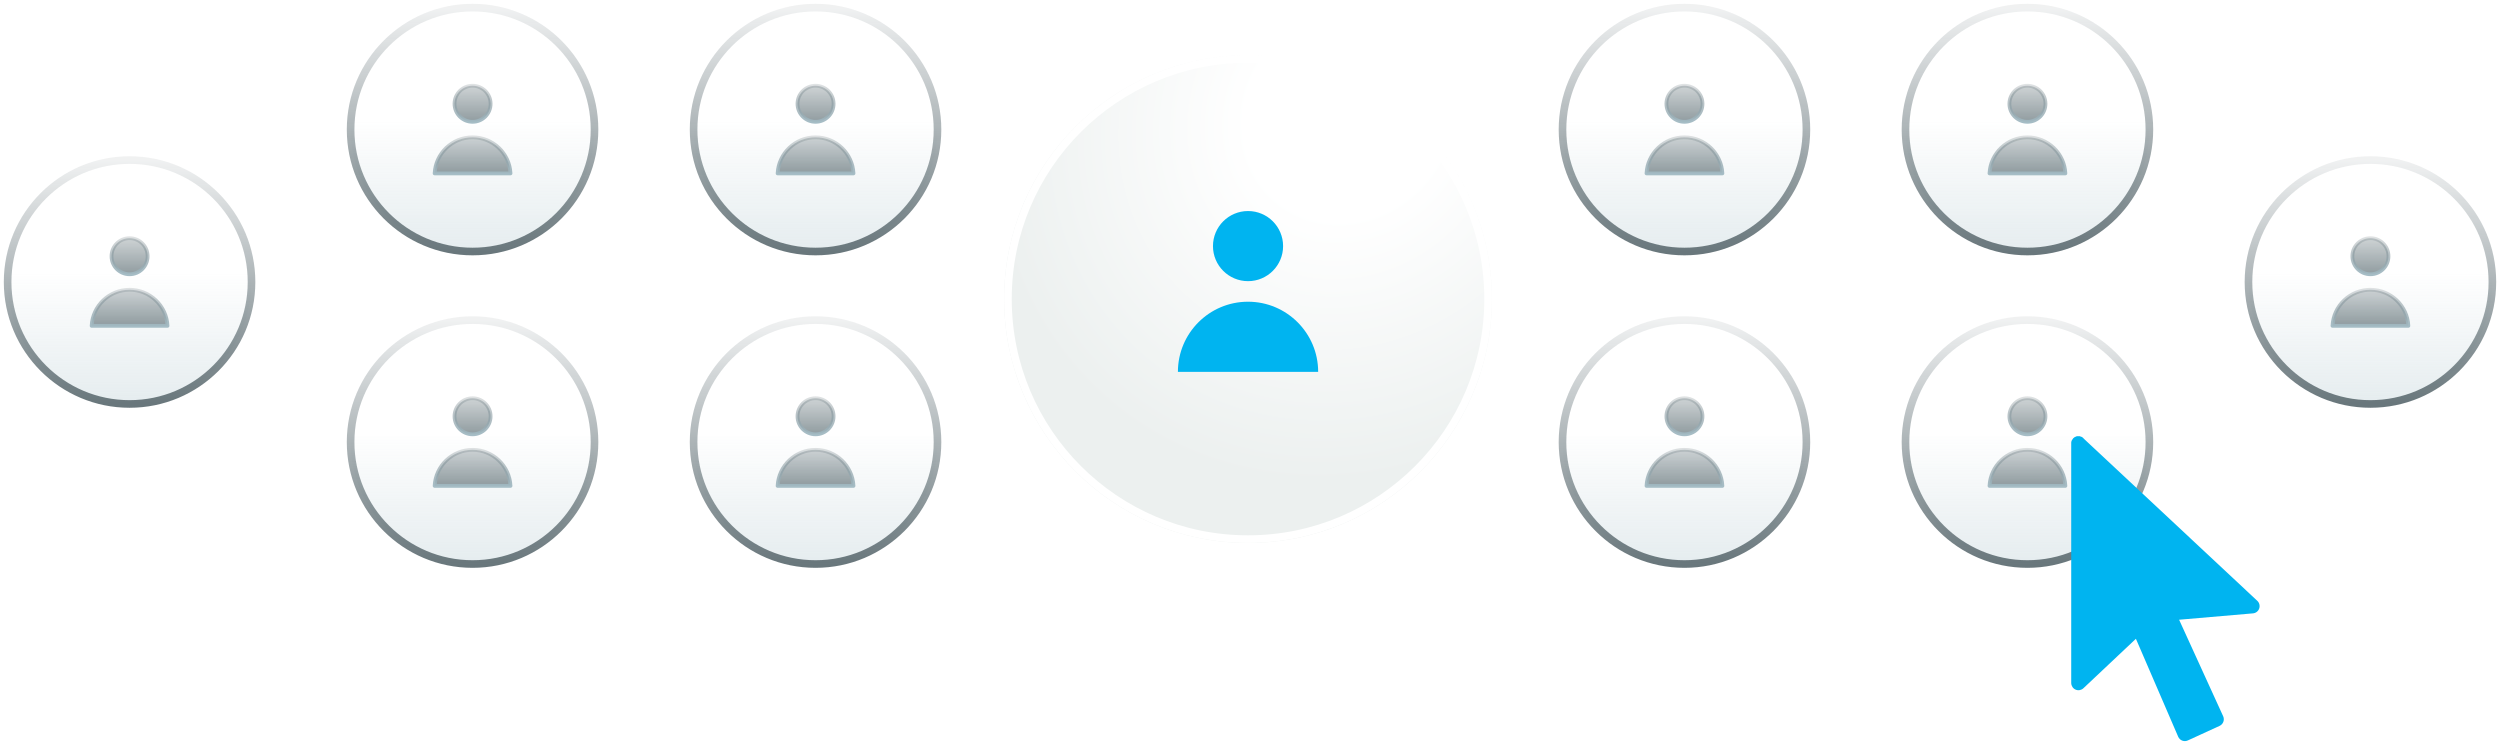 <svg width="328" height="98" viewBox="0 0 328 98" fill="none" xmlns="http://www.w3.org/2000/svg">
<circle cx="62" cy="17" r="16" fill="url(#paint0_linear_6830_3701)" fill-opacity="0.5" stroke="url(#paint1_linear_6830_3701)"/>
<path d="M62 11.25C63.307 11.25 64.366 12.309 64.366 13.616C64.366 14.923 63.307 15.982 62 15.982C60.693 15.982 59.634 14.923 59.634 13.616C59.634 12.309 60.693 11.25 62 11.25Z" fill="url(#paint2_linear_6830_3701)" stroke="url(#paint3_linear_6830_3701)" stroke-width="0.5" stroke-linecap="round" stroke-linejoin="round"/>
<path d="M62 18.017C64.666 18.017 66.846 20.116 66.977 22.75H57.024C57.155 20.116 59.334 18.017 62 18.017Z" fill="url(#paint4_linear_6830_3701)" stroke="url(#paint5_linear_6830_3701)" stroke-width="0.5" stroke-linecap="round" stroke-linejoin="round"/>
<circle cx="62" cy="58" r="16" fill="url(#paint6_linear_6830_3701)" fill-opacity="0.5" stroke="url(#paint7_linear_6830_3701)"/>
<path d="M62 52.25C63.307 52.25 64.366 53.309 64.366 54.616C64.366 55.923 63.307 56.982 62 56.982C60.693 56.982 59.634 55.923 59.634 54.616C59.634 53.309 60.693 52.25 62 52.25Z" fill="url(#paint8_linear_6830_3701)" stroke="url(#paint9_linear_6830_3701)" stroke-width="0.5" stroke-linecap="round" stroke-linejoin="round"/>
<path d="M62 59.017C64.666 59.017 66.846 61.116 66.977 63.75H57.024C57.155 61.116 59.334 59.017 62 59.017Z" fill="url(#paint10_linear_6830_3701)" stroke="url(#paint11_linear_6830_3701)" stroke-width="0.5" stroke-linecap="round" stroke-linejoin="round"/>
<circle cx="17" cy="37" r="16" fill="url(#paint12_linear_6830_3701)" fill-opacity="0.5" stroke="url(#paint13_linear_6830_3701)"/>
<path d="M17 31.25C18.307 31.25 19.366 32.309 19.366 33.616C19.366 34.923 18.307 35.982 17 35.982C15.693 35.982 14.634 34.923 14.634 33.616C14.634 32.309 15.693 31.25 17 31.25Z" fill="url(#paint14_linear_6830_3701)" stroke="url(#paint15_linear_6830_3701)" stroke-width="0.5" stroke-linecap="round" stroke-linejoin="round"/>
<path d="M17 38.017C19.666 38.017 21.846 40.116 21.977 42.75H12.024C12.155 40.116 14.334 38.017 17 38.017Z" fill="url(#paint16_linear_6830_3701)" stroke="url(#paint17_linear_6830_3701)" stroke-width="0.5" stroke-linecap="round" stroke-linejoin="round"/>
<circle cx="107" cy="17" r="16" fill="url(#paint18_linear_6830_3701)" fill-opacity="0.5" stroke="url(#paint19_linear_6830_3701)"/>
<path d="M107 11.25C108.307 11.25 109.366 12.309 109.366 13.616C109.366 14.923 108.307 15.982 107 15.982C105.693 15.982 104.634 14.923 104.634 13.616C104.634 12.309 105.693 11.25 107 11.25Z" fill="url(#paint20_linear_6830_3701)" stroke="url(#paint21_linear_6830_3701)" stroke-width="0.5" stroke-linecap="round" stroke-linejoin="round"/>
<path d="M107 18.017C109.666 18.017 111.846 20.116 111.977 22.75H102.024C102.155 20.116 104.334 18.017 107 18.017Z" fill="url(#paint22_linear_6830_3701)" stroke="url(#paint23_linear_6830_3701)" stroke-width="0.5" stroke-linecap="round" stroke-linejoin="round"/>
<circle cx="107" cy="58" r="16" fill="url(#paint24_linear_6830_3701)" fill-opacity="0.5" stroke="url(#paint25_linear_6830_3701)"/>
<path d="M107 52.25C108.307 52.25 109.366 53.309 109.366 54.616C109.366 55.923 108.307 56.982 107 56.982C105.693 56.982 104.634 55.923 104.634 54.616C104.634 53.309 105.693 52.25 107 52.25Z" fill="url(#paint26_linear_6830_3701)" stroke="url(#paint27_linear_6830_3701)" stroke-width="0.5" stroke-linecap="round" stroke-linejoin="round"/>
<path d="M107 59.017C109.666 59.017 111.846 61.116 111.977 63.75H102.024C102.155 61.116 104.334 59.017 107 59.017Z" fill="url(#paint28_linear_6830_3701)" stroke="url(#paint29_linear_6830_3701)" stroke-width="0.5" stroke-linecap="round" stroke-linejoin="round"/>
<circle cx="221" cy="17" r="16" fill="url(#paint30_linear_6830_3701)" fill-opacity="0.5" stroke="url(#paint31_linear_6830_3701)"/>
<path d="M221 11.25C222.307 11.25 223.366 12.309 223.366 13.616C223.366 14.923 222.307 15.982 221 15.982C219.693 15.982 218.634 14.923 218.634 13.616C218.634 12.309 219.693 11.25 221 11.25Z" fill="url(#paint32_linear_6830_3701)" stroke="url(#paint33_linear_6830_3701)" stroke-width="0.5" stroke-linecap="round" stroke-linejoin="round"/>
<path d="M221 18.017C223.666 18.017 225.846 20.116 225.977 22.75H216.024C216.155 20.116 218.334 18.017 221 18.017Z" fill="url(#paint34_linear_6830_3701)" stroke="url(#paint35_linear_6830_3701)" stroke-width="0.5" stroke-linecap="round" stroke-linejoin="round"/>
<circle cx="221" cy="58" r="16" fill="url(#paint36_linear_6830_3701)" fill-opacity="0.5" stroke="url(#paint37_linear_6830_3701)"/>
<path d="M221 52.25C222.307 52.25 223.366 53.309 223.366 54.616C223.366 55.923 222.307 56.982 221 56.982C219.693 56.982 218.634 55.923 218.634 54.616C218.634 53.309 219.693 52.25 221 52.25Z" fill="url(#paint38_linear_6830_3701)" stroke="url(#paint39_linear_6830_3701)" stroke-width="0.5" stroke-linecap="round" stroke-linejoin="round"/>
<path d="M221 59.017C223.666 59.017 225.846 61.116 225.977 63.75H216.024C216.155 61.116 218.334 59.017 221 59.017Z" fill="url(#paint40_linear_6830_3701)" stroke="url(#paint41_linear_6830_3701)" stroke-width="0.5" stroke-linecap="round" stroke-linejoin="round"/>
<circle cx="266" cy="17" r="16" fill="url(#paint42_linear_6830_3701)" fill-opacity="0.5" stroke="url(#paint43_linear_6830_3701)"/>
<path d="M266 11.25C267.307 11.25 268.366 12.309 268.366 13.616C268.366 14.923 267.307 15.982 266 15.982C264.693 15.982 263.634 14.923 263.634 13.616C263.634 12.309 264.693 11.25 266 11.25Z" fill="url(#paint44_linear_6830_3701)" stroke="url(#paint45_linear_6830_3701)" stroke-width="0.5" stroke-linecap="round" stroke-linejoin="round"/>
<path d="M266 18.017C268.666 18.017 270.846 20.116 270.977 22.75H261.024C261.155 20.116 263.334 18.017 266 18.017Z" fill="url(#paint46_linear_6830_3701)" stroke="url(#paint47_linear_6830_3701)" stroke-width="0.5" stroke-linecap="round" stroke-linejoin="round"/>
<circle cx="266" cy="58" r="16" fill="url(#paint48_linear_6830_3701)" fill-opacity="0.5" stroke="url(#paint49_linear_6830_3701)"/>
<path d="M266 52.25C267.307 52.25 268.366 53.309 268.366 54.616C268.366 55.923 267.307 56.982 266 56.982C264.693 56.982 263.634 55.923 263.634 54.616C263.634 53.309 264.693 52.25 266 52.25Z" fill="url(#paint50_linear_6830_3701)" stroke="url(#paint51_linear_6830_3701)" stroke-width="0.5" stroke-linecap="round" stroke-linejoin="round"/>
<path d="M266 59.017C268.666 59.017 270.846 61.116 270.977 63.75H261.024C261.155 61.116 263.334 59.017 266 59.017Z" fill="url(#paint52_linear_6830_3701)" stroke="url(#paint53_linear_6830_3701)" stroke-width="0.5" stroke-linecap="round" stroke-linejoin="round"/>
<circle cx="311" cy="37" r="16" fill="url(#paint54_linear_6830_3701)" fill-opacity="0.5" stroke="url(#paint55_linear_6830_3701)"/>
<path d="M311 31.25C312.307 31.25 313.366 32.309 313.366 33.616C313.366 34.923 312.307 35.982 311 35.982C309.693 35.982 308.634 34.923 308.634 33.616C308.634 32.309 309.693 31.25 311 31.25Z" fill="url(#paint56_linear_6830_3701)" stroke="url(#paint57_linear_6830_3701)" stroke-width="0.5" stroke-linecap="round" stroke-linejoin="round"/>
<path d="M311 38.017C313.666 38.017 315.846 40.116 315.977 42.75H306.024C306.155 40.116 308.334 38.017 311 38.017Z" fill="url(#paint58_linear_6830_3701)" stroke="url(#paint59_linear_6830_3701)" stroke-width="0.5" stroke-linecap="round" stroke-linejoin="round"/>
<g filter="url(#filter0_d_6830_3701)">
<circle cx="163.741" cy="37.233" r="32" fill="white" fill-opacity="0.2"/>
<circle cx="163.741" cy="37.233" r="32" fill="url(#paint60_radial_6830_3701)"/>
<circle cx="163.741" cy="37.233" r="31.5" stroke="white"/>
</g>
<path d="M163.742 36.888C166.282 36.888 168.342 34.828 168.342 32.288C168.342 29.747 166.282 27.688 163.742 27.688C161.201 27.688 159.142 29.747 159.142 32.288C159.142 34.828 161.201 36.888 163.742 36.888Z" fill="#00B4F0"/>
<path d="M163.741 39.585C168.819 39.585 172.942 43.707 172.942 48.785L154.542 48.785C154.542 43.707 158.664 39.585 163.741 39.585Z" fill="#00B4F0"/>
<g clip-path="url(#clip0_6830_3701)">
<path d="M272.486 57.233C272.456 57.24 272.426 57.251 272.397 57.263C272.356 57.281 272.315 57.3 272.278 57.322H272.248C272.23 57.33 272.208 57.341 272.189 57.352C272.178 57.363 272.171 57.37 272.159 57.382C272.148 57.393 272.141 57.4 272.13 57.411C272.1 57.43 272.07 57.449 272.041 57.471C272.018 57.489 272 57.508 271.981 57.53C271.97 57.549 271.959 57.571 271.952 57.59C271.918 57.627 271.889 57.668 271.863 57.709C271.852 57.72 271.844 57.727 271.833 57.739V57.769C271.822 57.787 271.811 57.809 271.803 57.828C271.792 57.839 271.785 57.847 271.774 57.858V57.917C271.763 57.954 271.751 57.995 271.744 58.036V58.185C271.74 58.233 271.74 58.285 271.744 58.334V89.611C271.748 89.99 271.974 90.332 272.323 90.481C272.668 90.63 273.072 90.556 273.346 90.295L280.231 83.808L285.78 96.664C285.884 96.898 286.077 97.084 286.318 97.173C286.559 97.263 286.826 97.251 287.056 97.14L291.21 95.235C291.681 95.019 291.893 94.462 291.685 93.985L285.898 81.308L295.572 80.475C295.954 80.449 296.284 80.196 296.41 79.831C296.533 79.467 296.425 79.061 296.136 78.808L273.495 57.649C273.45 57.594 273.402 57.545 273.346 57.501C273.309 57.456 273.272 57.419 273.228 57.382H273.198C273.179 57.359 273.161 57.341 273.139 57.322H273.109C273.061 57.3 273.013 57.277 272.961 57.263H272.931C272.912 57.251 272.89 57.24 272.872 57.233H272.486Z" fill="#00B4F0"/>
</g>
<defs>
<filter id="filter0_d_6830_3701" x="129.741" y="5.233" width="68" height="68" filterUnits="userSpaceOnUse" color-interpolation-filters="sRGB">
<feFlood flood-opacity="0" result="BackgroundImageFix"/>
<feColorMatrix in="SourceAlpha" type="matrix" values="0 0 0 0 0 0 0 0 0 0 0 0 0 0 0 0 0 0 127 0" result="hardAlpha"/>
<feOffset dy="2"/>
<feGaussianBlur stdDeviation="1"/>
<feComposite in2="hardAlpha" operator="out"/>
<feColorMatrix type="matrix" values="0 0 0 0 0 0 0 0 0 0 0 0 0 0 0 0 0 0 0.1 0"/>
<feBlend mode="normal" in2="BackgroundImageFix" result="effect1_dropShadow_6830_3701"/>
<feBlend mode="normal" in="SourceGraphic" in2="effect1_dropShadow_6830_3701" result="shape"/>
</filter>
<linearGradient id="paint0_linear_6830_3701" x1="62" y1="1" x2="62" y2="33" gradientUnits="userSpaceOnUse">
<stop offset="0.46" stop-color="#B5CAD1" stop-opacity="0"/>
<stop offset="1" stop-color="#B5CAD1" stop-opacity="0.7"/>
</linearGradient>
<linearGradient id="paint1_linear_6830_3701" x1="62" y1="1" x2="62" y2="33" gradientUnits="userSpaceOnUse">
<stop stop-color="#69777C" stop-opacity="0.1"/>
<stop offset="1" stop-color="#69777C"/>
</linearGradient>
<linearGradient id="paint2_linear_6830_3701" x1="62" y1="11" x2="62" y2="16.233" gradientUnits="userSpaceOnUse">
<stop stop-color="#8D999D" stop-opacity="0.4"/>
<stop offset="1" stop-color="#8D999D"/>
</linearGradient>
<linearGradient id="paint3_linear_6830_3701" x1="62" y1="11" x2="62" y2="16.233" gradientUnits="userSpaceOnUse">
<stop stop-color="#69777C" stop-opacity="0.2"/>
<stop offset="1" stop-color="#A5BDC6"/>
</linearGradient>
<linearGradient id="paint4_linear_6830_3701" x1="62.001" y1="17.767" x2="62.001" y2="23" gradientUnits="userSpaceOnUse">
<stop stop-color="#8D999D" stop-opacity="0.4"/>
<stop offset="1" stop-color="#8D999D"/>
</linearGradient>
<linearGradient id="paint5_linear_6830_3701" x1="62.001" y1="17.767" x2="62.001" y2="23" gradientUnits="userSpaceOnUse">
<stop stop-color="#69777C" stop-opacity="0.2"/>
<stop offset="1" stop-color="#A5BDC6"/>
</linearGradient>
<linearGradient id="paint6_linear_6830_3701" x1="62" y1="42" x2="62" y2="74" gradientUnits="userSpaceOnUse">
<stop offset="0.46" stop-color="#B5CAD1" stop-opacity="0"/>
<stop offset="1" stop-color="#B5CAD1" stop-opacity="0.7"/>
</linearGradient>
<linearGradient id="paint7_linear_6830_3701" x1="62" y1="42" x2="62" y2="74" gradientUnits="userSpaceOnUse">
<stop stop-color="#69777C" stop-opacity="0.1"/>
<stop offset="1" stop-color="#69777C"/>
</linearGradient>
<linearGradient id="paint8_linear_6830_3701" x1="62" y1="52" x2="62" y2="57.233" gradientUnits="userSpaceOnUse">
<stop stop-color="#8D999D" stop-opacity="0.4"/>
<stop offset="1" stop-color="#8D999D"/>
</linearGradient>
<linearGradient id="paint9_linear_6830_3701" x1="62" y1="52" x2="62" y2="57.233" gradientUnits="userSpaceOnUse">
<stop stop-color="#69777C" stop-opacity="0.2"/>
<stop offset="1" stop-color="#A5BDC6"/>
</linearGradient>
<linearGradient id="paint10_linear_6830_3701" x1="62.001" y1="58.767" x2="62.001" y2="64" gradientUnits="userSpaceOnUse">
<stop stop-color="#8D999D" stop-opacity="0.4"/>
<stop offset="1" stop-color="#8D999D"/>
</linearGradient>
<linearGradient id="paint11_linear_6830_3701" x1="62.001" y1="58.767" x2="62.001" y2="64" gradientUnits="userSpaceOnUse">
<stop stop-color="#69777C" stop-opacity="0.2"/>
<stop offset="1" stop-color="#A5BDC6"/>
</linearGradient>
<linearGradient id="paint12_linear_6830_3701" x1="17" y1="21" x2="17" y2="53" gradientUnits="userSpaceOnUse">
<stop offset="0.46" stop-color="#B5CAD1" stop-opacity="0"/>
<stop offset="1" stop-color="#B5CAD1" stop-opacity="0.7"/>
</linearGradient>
<linearGradient id="paint13_linear_6830_3701" x1="17" y1="21" x2="17" y2="53" gradientUnits="userSpaceOnUse">
<stop stop-color="#69777C" stop-opacity="0.1"/>
<stop offset="1" stop-color="#69777C"/>
</linearGradient>
<linearGradient id="paint14_linear_6830_3701" x1="17" y1="31" x2="17" y2="36.233" gradientUnits="userSpaceOnUse">
<stop stop-color="#8D999D" stop-opacity="0.4"/>
<stop offset="1" stop-color="#8D999D"/>
</linearGradient>
<linearGradient id="paint15_linear_6830_3701" x1="17" y1="31" x2="17" y2="36.233" gradientUnits="userSpaceOnUse">
<stop stop-color="#69777C" stop-opacity="0.2"/>
<stop offset="1" stop-color="#A5BDC6"/>
</linearGradient>
<linearGradient id="paint16_linear_6830_3701" x1="17" y1="37.767" x2="17" y2="43" gradientUnits="userSpaceOnUse">
<stop stop-color="#8D999D" stop-opacity="0.4"/>
<stop offset="1" stop-color="#8D999D"/>
</linearGradient>
<linearGradient id="paint17_linear_6830_3701" x1="17" y1="37.767" x2="17" y2="43" gradientUnits="userSpaceOnUse">
<stop stop-color="#69777C" stop-opacity="0.2"/>
<stop offset="1" stop-color="#A5BDC6"/>
</linearGradient>
<linearGradient id="paint18_linear_6830_3701" x1="107" y1="1" x2="107" y2="33" gradientUnits="userSpaceOnUse">
<stop offset="0.46" stop-color="#B5CAD1" stop-opacity="0"/>
<stop offset="1" stop-color="#B5CAD1" stop-opacity="0.7"/>
</linearGradient>
<linearGradient id="paint19_linear_6830_3701" x1="107" y1="1" x2="107" y2="33" gradientUnits="userSpaceOnUse">
<stop stop-color="#69777C" stop-opacity="0.1"/>
<stop offset="1" stop-color="#69777C"/>
</linearGradient>
<linearGradient id="paint20_linear_6830_3701" x1="107" y1="11" x2="107" y2="16.233" gradientUnits="userSpaceOnUse">
<stop stop-color="#8D999D" stop-opacity="0.4"/>
<stop offset="1" stop-color="#8D999D"/>
</linearGradient>
<linearGradient id="paint21_linear_6830_3701" x1="107" y1="11" x2="107" y2="16.233" gradientUnits="userSpaceOnUse">
<stop stop-color="#69777C" stop-opacity="0.2"/>
<stop offset="1" stop-color="#A5BDC6"/>
</linearGradient>
<linearGradient id="paint22_linear_6830_3701" x1="107" y1="17.767" x2="107" y2="23" gradientUnits="userSpaceOnUse">
<stop stop-color="#8D999D" stop-opacity="0.4"/>
<stop offset="1" stop-color="#8D999D"/>
</linearGradient>
<linearGradient id="paint23_linear_6830_3701" x1="107" y1="17.767" x2="107" y2="23" gradientUnits="userSpaceOnUse">
<stop stop-color="#69777C" stop-opacity="0.2"/>
<stop offset="1" stop-color="#A5BDC6"/>
</linearGradient>
<linearGradient id="paint24_linear_6830_3701" x1="107" y1="42" x2="107" y2="74" gradientUnits="userSpaceOnUse">
<stop offset="0.46" stop-color="#B5CAD1" stop-opacity="0"/>
<stop offset="1" stop-color="#B5CAD1" stop-opacity="0.7"/>
</linearGradient>
<linearGradient id="paint25_linear_6830_3701" x1="107" y1="42" x2="107" y2="74" gradientUnits="userSpaceOnUse">
<stop stop-color="#69777C" stop-opacity="0.1"/>
<stop offset="1" stop-color="#69777C"/>
</linearGradient>
<linearGradient id="paint26_linear_6830_3701" x1="107" y1="52" x2="107" y2="57.233" gradientUnits="userSpaceOnUse">
<stop stop-color="#8D999D" stop-opacity="0.4"/>
<stop offset="1" stop-color="#8D999D"/>
</linearGradient>
<linearGradient id="paint27_linear_6830_3701" x1="107" y1="52" x2="107" y2="57.233" gradientUnits="userSpaceOnUse">
<stop stop-color="#69777C" stop-opacity="0.2"/>
<stop offset="1" stop-color="#A5BDC6"/>
</linearGradient>
<linearGradient id="paint28_linear_6830_3701" x1="107" y1="58.767" x2="107" y2="64" gradientUnits="userSpaceOnUse">
<stop stop-color="#8D999D" stop-opacity="0.4"/>
<stop offset="1" stop-color="#8D999D"/>
</linearGradient>
<linearGradient id="paint29_linear_6830_3701" x1="107" y1="58.767" x2="107" y2="64" gradientUnits="userSpaceOnUse">
<stop stop-color="#69777C" stop-opacity="0.2"/>
<stop offset="1" stop-color="#A5BDC6"/>
</linearGradient>
<linearGradient id="paint30_linear_6830_3701" x1="221" y1="1" x2="221" y2="33" gradientUnits="userSpaceOnUse">
<stop offset="0.46" stop-color="#B5CAD1" stop-opacity="0"/>
<stop offset="1" stop-color="#B5CAD1" stop-opacity="0.7"/>
</linearGradient>
<linearGradient id="paint31_linear_6830_3701" x1="221" y1="1" x2="221" y2="33" gradientUnits="userSpaceOnUse">
<stop stop-color="#69777C" stop-opacity="0.1"/>
<stop offset="1" stop-color="#69777C"/>
</linearGradient>
<linearGradient id="paint32_linear_6830_3701" x1="221" y1="11" x2="221" y2="16.233" gradientUnits="userSpaceOnUse">
<stop stop-color="#8D999D" stop-opacity="0.4"/>
<stop offset="1" stop-color="#8D999D"/>
</linearGradient>
<linearGradient id="paint33_linear_6830_3701" x1="221" y1="11" x2="221" y2="16.233" gradientUnits="userSpaceOnUse">
<stop stop-color="#69777C" stop-opacity="0.2"/>
<stop offset="1" stop-color="#A5BDC6"/>
</linearGradient>
<linearGradient id="paint34_linear_6830_3701" x1="221" y1="17.767" x2="221" y2="23" gradientUnits="userSpaceOnUse">
<stop stop-color="#8D999D" stop-opacity="0.4"/>
<stop offset="1" stop-color="#8D999D"/>
</linearGradient>
<linearGradient id="paint35_linear_6830_3701" x1="221" y1="17.767" x2="221" y2="23" gradientUnits="userSpaceOnUse">
<stop stop-color="#69777C" stop-opacity="0.2"/>
<stop offset="1" stop-color="#A5BDC6"/>
</linearGradient>
<linearGradient id="paint36_linear_6830_3701" x1="221" y1="42" x2="221" y2="74" gradientUnits="userSpaceOnUse">
<stop offset="0.46" stop-color="#B5CAD1" stop-opacity="0"/>
<stop offset="1" stop-color="#B5CAD1" stop-opacity="0.7"/>
</linearGradient>
<linearGradient id="paint37_linear_6830_3701" x1="221" y1="42" x2="221" y2="74" gradientUnits="userSpaceOnUse">
<stop stop-color="#69777C" stop-opacity="0.1"/>
<stop offset="1" stop-color="#69777C"/>
</linearGradient>
<linearGradient id="paint38_linear_6830_3701" x1="221" y1="52" x2="221" y2="57.233" gradientUnits="userSpaceOnUse">
<stop stop-color="#8D999D" stop-opacity="0.4"/>
<stop offset="1" stop-color="#8D999D"/>
</linearGradient>
<linearGradient id="paint39_linear_6830_3701" x1="221" y1="52" x2="221" y2="57.233" gradientUnits="userSpaceOnUse">
<stop stop-color="#69777C" stop-opacity="0.2"/>
<stop offset="1" stop-color="#A5BDC6"/>
</linearGradient>
<linearGradient id="paint40_linear_6830_3701" x1="221" y1="58.767" x2="221" y2="64" gradientUnits="userSpaceOnUse">
<stop stop-color="#8D999D" stop-opacity="0.4"/>
<stop offset="1" stop-color="#8D999D"/>
</linearGradient>
<linearGradient id="paint41_linear_6830_3701" x1="221" y1="58.767" x2="221" y2="64" gradientUnits="userSpaceOnUse">
<stop stop-color="#69777C" stop-opacity="0.2"/>
<stop offset="1" stop-color="#A5BDC6"/>
</linearGradient>
<linearGradient id="paint42_linear_6830_3701" x1="266" y1="1" x2="266" y2="33" gradientUnits="userSpaceOnUse">
<stop offset="0.46" stop-color="#B5CAD1" stop-opacity="0"/>
<stop offset="1" stop-color="#B5CAD1" stop-opacity="0.7"/>
</linearGradient>
<linearGradient id="paint43_linear_6830_3701" x1="266" y1="1" x2="266" y2="33" gradientUnits="userSpaceOnUse">
<stop stop-color="#69777C" stop-opacity="0.1"/>
<stop offset="1" stop-color="#69777C"/>
</linearGradient>
<linearGradient id="paint44_linear_6830_3701" x1="266" y1="11" x2="266" y2="16.233" gradientUnits="userSpaceOnUse">
<stop stop-color="#8D999D" stop-opacity="0.4"/>
<stop offset="1" stop-color="#8D999D"/>
</linearGradient>
<linearGradient id="paint45_linear_6830_3701" x1="266" y1="11" x2="266" y2="16.233" gradientUnits="userSpaceOnUse">
<stop stop-color="#69777C" stop-opacity="0.2"/>
<stop offset="1" stop-color="#A5BDC6"/>
</linearGradient>
<linearGradient id="paint46_linear_6830_3701" x1="266" y1="17.767" x2="266" y2="23" gradientUnits="userSpaceOnUse">
<stop stop-color="#8D999D" stop-opacity="0.4"/>
<stop offset="1" stop-color="#8D999D"/>
</linearGradient>
<linearGradient id="paint47_linear_6830_3701" x1="266" y1="17.767" x2="266" y2="23" gradientUnits="userSpaceOnUse">
<stop stop-color="#69777C" stop-opacity="0.2"/>
<stop offset="1" stop-color="#A5BDC6"/>
</linearGradient>
<linearGradient id="paint48_linear_6830_3701" x1="266" y1="42" x2="266" y2="74" gradientUnits="userSpaceOnUse">
<stop offset="0.46" stop-color="#B5CAD1" stop-opacity="0"/>
<stop offset="1" stop-color="#B5CAD1" stop-opacity="0.7"/>
</linearGradient>
<linearGradient id="paint49_linear_6830_3701" x1="266" y1="42" x2="266" y2="74" gradientUnits="userSpaceOnUse">
<stop stop-color="#69777C" stop-opacity="0.1"/>
<stop offset="1" stop-color="#69777C"/>
</linearGradient>
<linearGradient id="paint50_linear_6830_3701" x1="266" y1="52" x2="266" y2="57.233" gradientUnits="userSpaceOnUse">
<stop stop-color="#8D999D" stop-opacity="0.4"/>
<stop offset="1" stop-color="#8D999D"/>
</linearGradient>
<linearGradient id="paint51_linear_6830_3701" x1="266" y1="52" x2="266" y2="57.233" gradientUnits="userSpaceOnUse">
<stop stop-color="#69777C" stop-opacity="0.2"/>
<stop offset="1" stop-color="#A5BDC6"/>
</linearGradient>
<linearGradient id="paint52_linear_6830_3701" x1="266" y1="58.767" x2="266" y2="64" gradientUnits="userSpaceOnUse">
<stop stop-color="#8D999D" stop-opacity="0.4"/>
<stop offset="1" stop-color="#8D999D"/>
</linearGradient>
<linearGradient id="paint53_linear_6830_3701" x1="266" y1="58.767" x2="266" y2="64" gradientUnits="userSpaceOnUse">
<stop stop-color="#69777C" stop-opacity="0.2"/>
<stop offset="1" stop-color="#A5BDC6"/>
</linearGradient>
<linearGradient id="paint54_linear_6830_3701" x1="311" y1="21" x2="311" y2="53" gradientUnits="userSpaceOnUse">
<stop offset="0.46" stop-color="#B5CAD1" stop-opacity="0"/>
<stop offset="1" stop-color="#B5CAD1" stop-opacity="0.7"/>
</linearGradient>
<linearGradient id="paint55_linear_6830_3701" x1="311" y1="21" x2="311" y2="53" gradientUnits="userSpaceOnUse">
<stop stop-color="#69777C" stop-opacity="0.1"/>
<stop offset="1" stop-color="#69777C"/>
</linearGradient>
<linearGradient id="paint56_linear_6830_3701" x1="311" y1="31" x2="311" y2="36.233" gradientUnits="userSpaceOnUse">
<stop stop-color="#8D999D" stop-opacity="0.4"/>
<stop offset="1" stop-color="#8D999D"/>
</linearGradient>
<linearGradient id="paint57_linear_6830_3701" x1="311" y1="31" x2="311" y2="36.233" gradientUnits="userSpaceOnUse">
<stop stop-color="#69777C" stop-opacity="0.2"/>
<stop offset="1" stop-color="#A5BDC6"/>
</linearGradient>
<linearGradient id="paint58_linear_6830_3701" x1="311" y1="37.767" x2="311" y2="43" gradientUnits="userSpaceOnUse">
<stop stop-color="#8D999D" stop-opacity="0.4"/>
<stop offset="1" stop-color="#8D999D"/>
</linearGradient>
<linearGradient id="paint59_linear_6830_3701" x1="311" y1="37.767" x2="311" y2="43" gradientUnits="userSpaceOnUse">
<stop stop-color="#69777C" stop-opacity="0.2"/>
<stop offset="1" stop-color="#A5BDC6"/>
</linearGradient>
<radialGradient id="paint60_radial_6830_3701" cx="0" cy="0" r="1" gradientUnits="userSpaceOnUse" gradientTransform="translate(176.867 12.913) rotate(126.275) scale(50.013 45.609)">
<stop offset="0.278" stop-color="white"/>
<stop offset="1" stop-color="#ECF0EF"/>
</radialGradient>
<clipPath id="clip0_6830_3701">
<rect width="24.719" height="40" fill="white" transform="translate(271.741 57.233)"/>
</clipPath>
</defs>
</svg>
